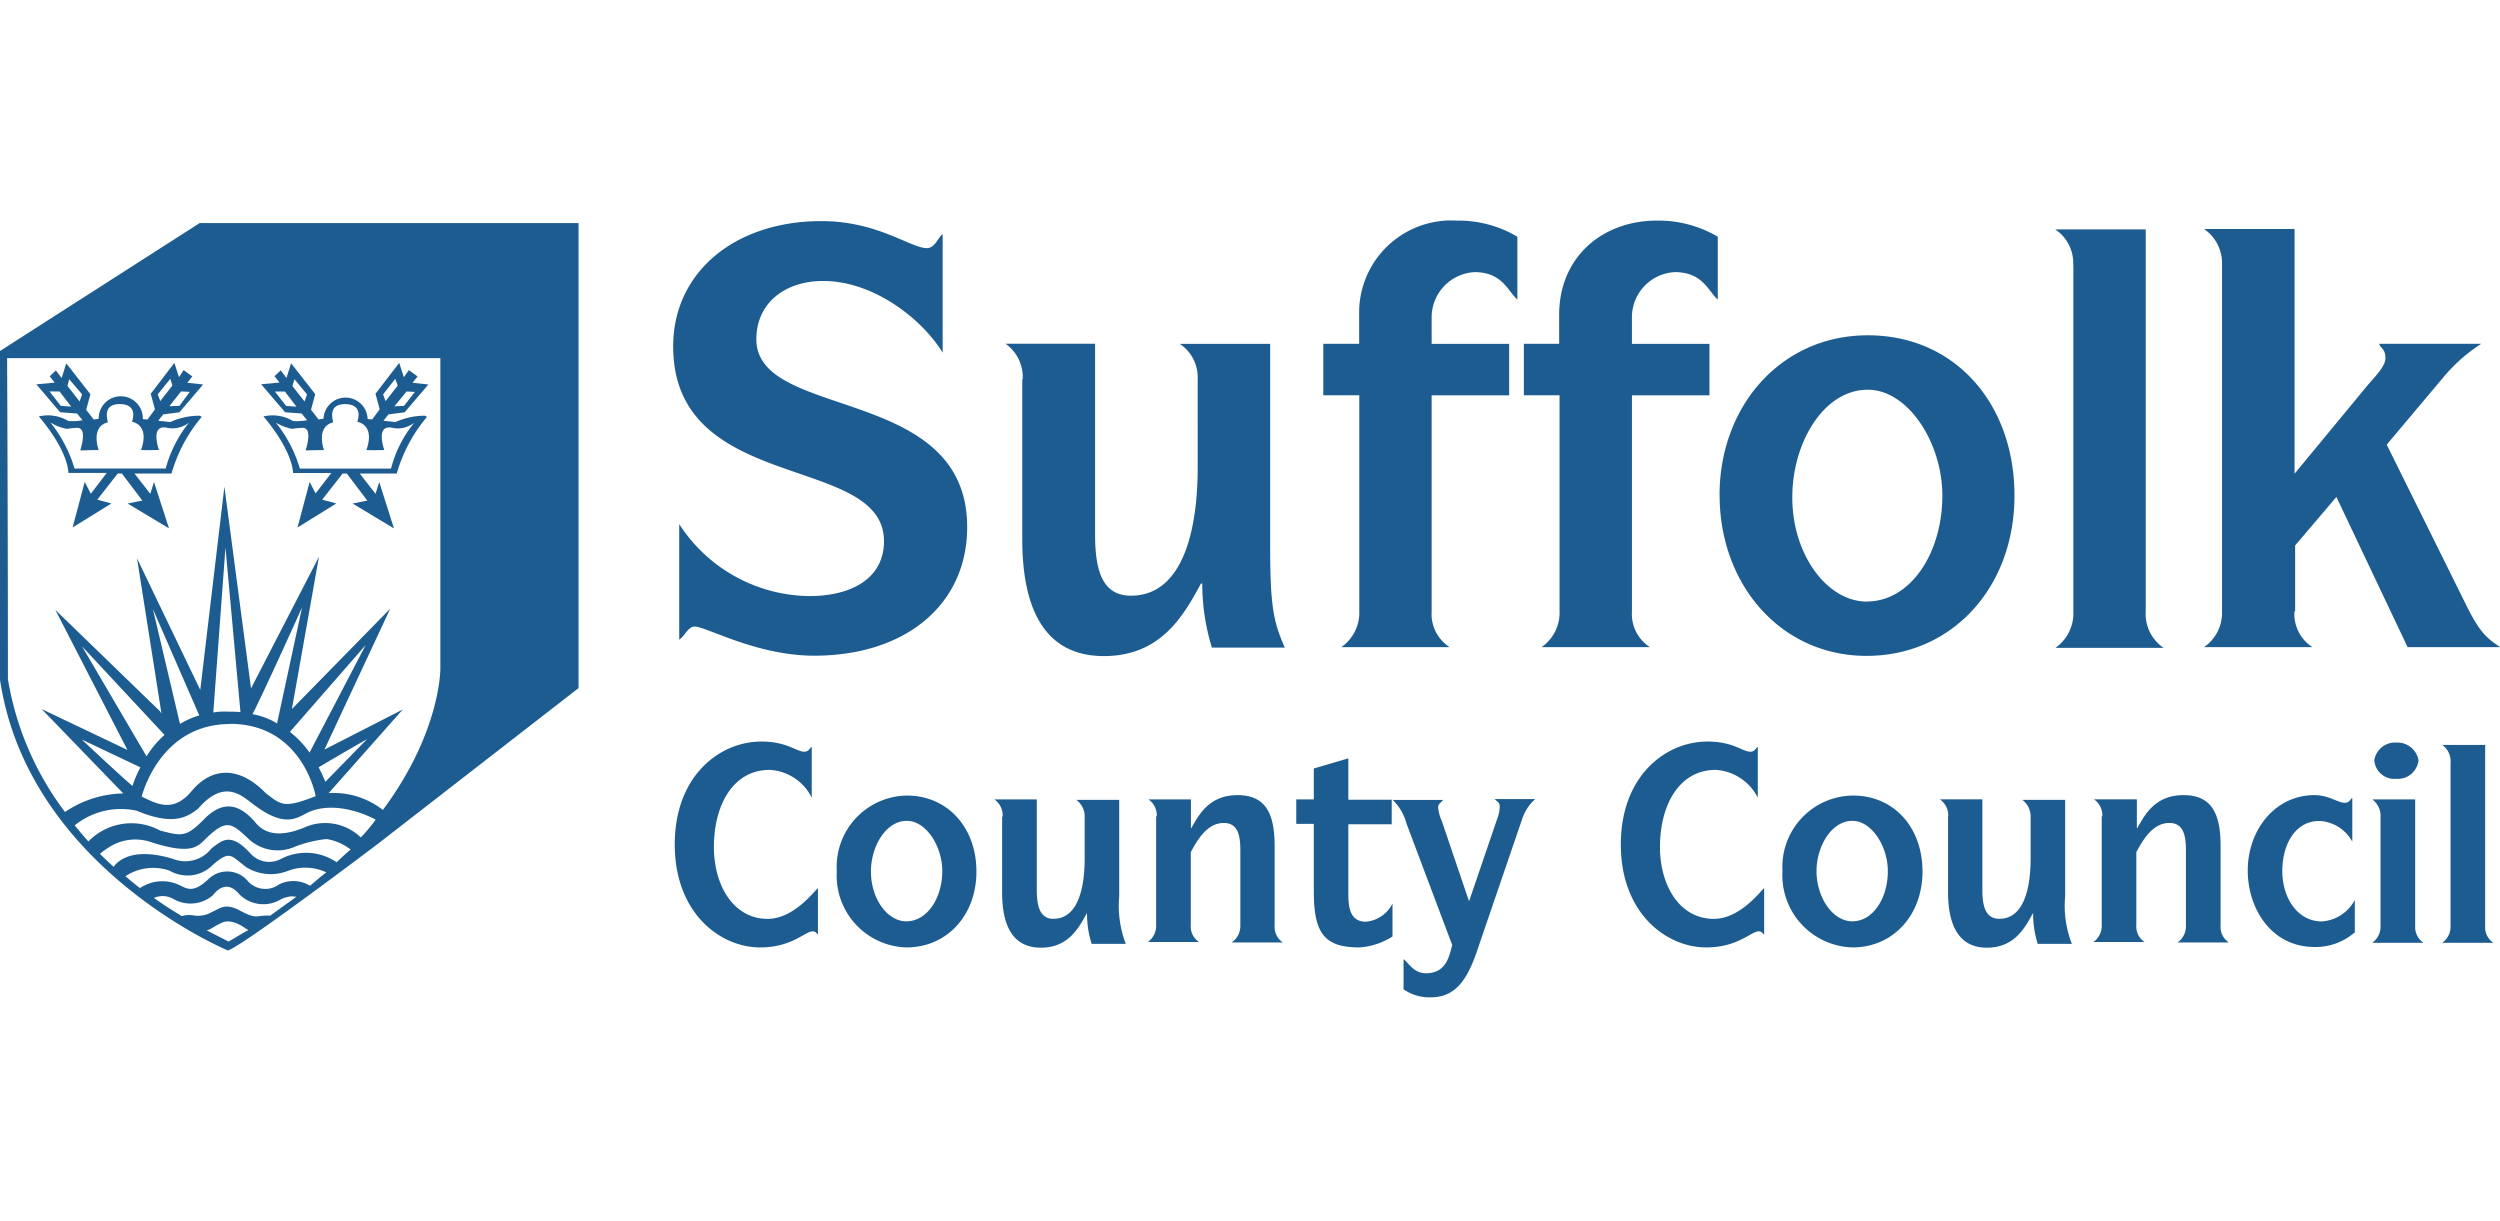 <svg xmlns="http://www.w3.org/2000/svg" xmlns:xlink="http://www.w3.org/1999/xlink" width="170" height="83" viewBox="0 0 170 83">
  <defs>
    <clipPath id="clip-path">
      <rect id="Rectangle_147914" data-name="Rectangle 147914" width="170" height="83" transform="translate(-15984 -15022)" fill="#fff" stroke="#707070" stroke-width="1"/>
    </clipPath>
  </defs>
  <g id="Mask_Group_30" data-name="Mask Group 30" transform="translate(15984 15022)" clip-path="url(#clip-path)">
    <g id="Suffolk_CC_idONMDHt8C_1" data-name="Suffolk CC_idONMDHt8C_1" transform="translate(-15990.35 -15009.85)">
      <path id="Path_83655" data-name="Path 83655" d="M53.846,23.506a10.672,10.672,0,0,0,8.813,4.877c3.03,0,5.1-1.291,5.1-3.73,0-6-14.335-3.156-14.335-13.251,0-5.021,4.169-8.517,10.086-8.517,3.819,0,6.061,1.838,7.163,1.838.565,0,.762-.744,1.076-.95v8.06c-1.336-2.205-4.617-4.877-8.132-4.877-2.546,0-4.536,1.461-4.536,3.963,0,5.541,14.335,3.066,14.335,12.767,0,5.307-4.223,8.75-10.4,8.75-3.936,0-7.334-1.981-8.132-1.981-.457,0-.681.663-1.049.888V23.506Zm23.346-9.871a2.787,2.787,0,0,0-1.165-2.412h6.087v13c0,2.609.592,4.133,2.439,4.133,3.765,0,4.536-5.047,4.536-8.634V13.644a2.731,2.731,0,0,0-1.219-2.412h6.15V25.057c0,3.99.224,5.11,1,6.832H90.056a14.9,14.9,0,0,1-.654-4.357h-.09c-1.219,2.268-2.779,4.931-6.6,4.931-4.393,0-5.55-3.819-5.55-7.943V13.644h.027Zm22.879,1.094H97.632v-3.5h2.439V9.251a6.264,6.264,0,0,1,6.625-6.4,7.883,7.883,0,0,1,4.133,1.094V8.22c-.654-.574-1.022-1.865-2.914-1.865A3.079,3.079,0,0,0,105,9.395v1.838h5.272v3.5H105V29.414a2.679,2.679,0,0,0,1.219,2.439H98.86a2.847,2.847,0,0,0,1.219-2.439V14.729Zm13.6,0h-2.4v-3.5h2.4V9.251c0-3.9,2.914-6.4,6.652-6.4a7.95,7.95,0,0,1,4.133,1.094V8.22c-.654-.574-1.022-1.865-2.914-1.865a3.068,3.068,0,0,0-2.923,3.039v1.838h5.272v3.5H118.62V29.414a2.679,2.679,0,0,0,1.219,2.439h-7.36a2.847,2.847,0,0,0,1.219-2.439V14.729h-.027ZM134.6,28.751c2.95,0,5.128-3.272,5.128-7.2,0-3.586-2.322-7.2-5.074-7.2-3,0-5.128,3.613-5.128,7.289-.027,3.846,2.322,7.118,5.074,7.118Zm-10.023-7.226c0-6.052,4.169-10.875,10.086-10.875s9.969,4.644,9.969,10.9-4.25,10.9-10.059,10.9S124.582,27.63,124.582,21.525ZM148.627,5.862a2.768,2.768,0,0,0-1.219-2.412h6.15v25.99a2.767,2.767,0,0,0,1.219,2.465h-7.36a2.864,2.864,0,0,0,1.219-2.465V5.862ZM163.67,29.414a2.679,2.679,0,0,0,1.219,2.439h-7.361a2.847,2.847,0,0,0,1.219-2.439V5.835a2.83,2.83,0,0,0-1.219-2.412h6.15v16.64l4.931-5.971c.484-.574,1.246-1.318,1.246-1.865,0-.717-.341-.663-.421-1h6.939a11.329,11.329,0,0,0-2.492,2.179l-3.936,4.68L175.3,28.894c1.022,2.1,1.533,2.385,2.349,2.959h-6.285l-4.841-10.211-2.806,3.3v4.474h-.027Zm-100.393,22c-.117-.117-.17-.233-.368-.233-.511,0-1.417,1.094-3.568,1.094-2.716,0-5.81-2.322-5.81-7s3.057-7,5.89-7c1.757,0,2.376.69,2.914.69.314,0,.368-.233.511-.341v3.47a3.386,3.386,0,0,0-2.86-1.892c-2.465,0-3.792,2.349-3.792,5.254,0,2.609,1.336,4.877,3.649,4.877,1.7,0,3.03-1.694,3.425-2.1v3.183h0Zm6.007-.914c1.39,0,2.439-1.551,2.439-3.416,0-1.694-1.1-3.416-2.412-3.416-1.417,0-2.439,1.721-2.439,3.443,0,1.838,1.1,3.389,2.412,3.389ZM64.55,47.085a4.846,4.846,0,0,1,4.761-5.137c2.779,0,4.734,2.179,4.734,5.164s-2.008,5.164-4.761,5.164a4.888,4.888,0,0,1-4.734-5.191Zm11.278-3.73a1.322,1.322,0,0,0-.565-1.148H78.15v6.168c0,1.237.287,1.954,1.13,1.954,1.784,0,2.125-2.385,2.125-4.07V43.391a1.388,1.388,0,0,0-.565-1.148h2.914v6.545a7.259,7.259,0,0,0,.448,3.245H81.88a6.752,6.752,0,0,1-.314-2.062h-.027c-.565,1.058-1.3,2.322-3.111,2.322-2.1,0-2.636-1.811-2.636-3.756V43.373h.027Zm10.48,0a1.322,1.322,0,0,0-.565-1.148h2.887v1.954h.027c.511-.888,1.192-2.241,3.147-2.241s2.519,1.318,2.519,3.47v5.4a1.25,1.25,0,0,0,.565,1.148H91.4a1.356,1.356,0,0,0,.592-1.148V45.65c0-1.058-.2-1.838-1.13-1.838-1.157,0-1.811,1.2-2.241,1.981V50.76a1.25,1.25,0,0,0,.565,1.148H85.7a1.347,1.347,0,0,0,.565-1.148V43.355h.027Zm10.678.52H95.794V42.208h1.192v-2.1l2.349-.69v2.815h2.95V43.9h-2.95v4.734c0,.914.117,1.892,1.192,1.892a2.231,2.231,0,0,0,1.811-1.237v2.241a4.714,4.714,0,0,1-2.268.744c-2.376,0-3.084-.977-3.084-3.819v-4.59Zm6.123,9.207c.368.314.708.95,1.506.95,1.363,0,1.587-1.148,1.784-1.919l-3.111-8.266a3.479,3.479,0,0,0-.932-1.6h3.425c-.143.17-.341.287-.341.484a2.925,2.925,0,0,0,.251.95L107.53,49.1h.027l1.9-5.567a2.265,2.265,0,0,0,.17-.861c0-.287-.17-.287-.341-.484h2.752a3.123,3.123,0,0,0-.879,1.345l-2.887,8.436c-.735,2.3-1.5,3.7-3.344,3.7a3.069,3.069,0,0,1-1.838-.547V53.091h.027Zm24.5-1.668c-.117-.117-.17-.233-.368-.233-.511,0-1.417,1.094-3.568,1.094-2.716,0-5.809-2.322-5.809-7s3.057-7,5.89-7c1.757,0,2.376.69,2.914.69.314,0,.368-.233.511-.341v3.47a3.44,3.44,0,0,0-2.86-1.892c-2.465,0-3.792,2.349-3.792,5.254,0,2.609,1.336,4.877,3.658,4.877,1.7,0,3.03-1.694,3.425-2.1v3.183h0Zm6-.914c1.39,0,2.412-1.551,2.412-3.416,0-1.694-1.1-3.416-2.412-3.416-1.417,0-2.439,1.721-2.439,3.443.027,1.838,1.13,3.389,2.439,3.389Zm-4.752-3.416a4.851,4.851,0,0,1,4.787-5.137c2.806,0,4.734,2.179,4.734,5.164s-2.008,5.164-4.761,5.164a4.909,4.909,0,0,1-4.761-5.191Zm11.269-3.73a1.322,1.322,0,0,0-.565-1.148h2.887v6.168c0,1.237.287,1.954,1.157,1.954,1.784,0,2.125-2.385,2.125-4.07V43.391a1.389,1.389,0,0,0-.565-1.148h2.914v6.545a7.1,7.1,0,0,0,.457,3.245h-2.322a6.753,6.753,0,0,1-.314-2.062h-.027c-.565,1.058-1.3,2.322-3.12,2.322-2.071,0-2.636-1.811-2.636-3.756V43.373h0Zm10.48,0a1.322,1.322,0,0,0-.565-1.148h2.914v1.954h.027c.511-.888,1.192-2.241,3.147-2.241s2.519,1.318,2.519,3.47v5.4a1.25,1.25,0,0,0,.565,1.148h-3.488a1.347,1.347,0,0,0,.565-1.148V45.65c0-1.058-.2-1.838-1.13-1.838-1.157,0-1.811,1.2-2.241,1.981V50.76a1.25,1.25,0,0,0,.565,1.148H150a1.347,1.347,0,0,0,.565-1.148V43.355h.027Zm17.142,7.916a4.072,4.072,0,0,1-2.69.977c-3.03,0-4.563-2.7-4.563-5.191,0-2.815,1.9-5.137,4.527-5.137,1,0,1.587.52,2.071.52.368,0,.368-.287.511-.314v2.959a2.691,2.691,0,0,0-2.241-1.408c-1.7,0-2.519,1.694-2.519,3.389,0,1.865,1.049,3.443,2.69,3.443a2.748,2.748,0,0,0,2.241-1.461v2.241h-.027ZM169.1,39.545a1.43,1.43,0,0,1,1.5-1.2,1.458,1.458,0,0,1,1.506,1.2,1.41,1.41,0,0,1-1.506,1.264A1.368,1.368,0,0,1,169.1,39.545Zm.43,3.81a1.432,1.432,0,0,0-.565-1.148h2.914v8.607a1.308,1.308,0,0,0,.565,1.148H168.96a1.347,1.347,0,0,0,.565-1.148V43.355Zm4.761-3.7a1.388,1.388,0,0,0-.565-1.148h2.914V50.814a1.25,1.25,0,0,0,.565,1.148H173.72a1.347,1.347,0,0,0,.565-1.148V39.652ZM21.418,36.64H21.9l-.054-.744-.565-.027.143.771Zm-2.528.4.054.341.2.341.314.09.341-.457-.314-.457-.592.143Z" transform="translate(-1.298)" fill="#1d5c90"/>
      <path id="Path_83656" data-name="Path 83656" d="M36.294,33.361s.027,4.3-3.909,9.584A5.466,5.466,0,0,0,28.7,41.8l5.038-5.684-5.325,2.725,4.474-9.584L26.2,36.086l1.838-10.355L23.42,34.678,21.609,20.962,19.968,34.786l-4.3-8.947L17.332,36.4l-.081-.143-7.136-6.912,4.9,9.521L9.183,36.086l5.55,5.738a7.257,7.257,0,0,0-3.963,1.264,20.591,20.591,0,0,1-3.882-9.037c0-10.875-.054-21.83-.054-21.83h29.46v21.14Zm-8.275,6.688c.789-.484,3.29-1.919,3.29-1.919l-2.833,2.9c-.117-.26-.251-.6-.457-.977ZM15.36,41.313c-.484-.377-3.452-3.156-3.452-3.156l3.99,1.892A7.875,7.875,0,0,0,15.36,41.313Zm.959-2.008-4.393-7.486,5.612,6.025A6.372,6.372,0,0,0,16.319,39.3Zm2.268-2.214-1.838-7.8L19.9,36.516a5.625,5.625,0,0,0-1.3.574Zm7.477.547,5.155-5.908L27.4,39.045a6.858,6.858,0,0,0-1.336-1.408Zm-2.546-1.2c.708-1.345,3.371-7.262,3.371-7.262l-1.7,7.889A4.648,4.648,0,0,0,23.519,36.436Zm-2.663-.117L21.681,25.1,22.7,36.292a7.821,7.821,0,0,0-.8-.027A4.344,4.344,0,0,0,20.856,36.319Zm1.13.771c4.9,0,5.809,4.823,5.809,4.823l.027.09c-2.179.861-2.349.6-3.4-.2-1.784-1.838-3.649-1.811-5.038-.143-1.219,1.461-2.3.914-3.344.4l-.054-.027c.224-.834,1.614-4.931,6.007-4.931Zm8.894,7.719a3.482,3.482,0,0,0-3.855-.663c-1.954.807-2.833.2-3.254-.287-1.165-1.408-2.3-1.551-3.541-.287s-1.533,1.148-3,.771a4.074,4.074,0,0,0-4.868.744c-.314-.341-.619-.717-.932-1.094a5,5,0,0,1,4.2-1c2.412,1,3.371.52,4.2-.143,1.784-2.062,2.976-.861,3.712-.314,2.3,1.748,3.03.888,3.882.52,1.928-.771,4.16.377,4.474.547a10.858,10.858,0,0,1-1,1.2h0ZM29.238,46.5a3.7,3.7,0,0,0-3.765-.233,1.7,1.7,0,0,1-2.125-.4c-1.363-1.461-1.928-.807-2.609-.314a2.254,2.254,0,0,1-2.636.717c-2.779-.834-3.765.17-4.025.547-.314-.287-.619-.574-.932-.888a5.634,5.634,0,0,1,.592-.43,3.3,3.3,0,0,1,2.95-.341c2.716.861,3.12.26,3.658-.26,1.39-1.345,1.73-1.094,2.887,0a2.9,2.9,0,0,0,3.174.547,8.285,8.285,0,0,1,2.152-.52,3.587,3.587,0,0,1,1.641.717c-.314.233-.619.547-.959.861Zm-1.811,1.6a2.172,2.172,0,0,0-2.1-.09,1.584,1.584,0,0,1-2.152-.26,1.833,1.833,0,0,0-2.663-.09c-1.022.977-1.47.628-1.954.4a2.721,2.721,0,0,0-2.69.2c-.341-.26-.663-.529-.986-.807a3.406,3.406,0,0,1,3-.377,2.419,2.419,0,0,0,2.887-.341c1.273-1.148,1.3-.628,2.349.117A3.171,3.171,0,0,0,25.9,47.1a3.331,3.331,0,0,1,2.636.09c-.368.287-.735.6-1.1.914Zm-2.716,2.035a2.835,2.835,0,0,0-.654.027c-.341.027-.484.117-1.443-.4-.968-.484-1.246-.143-1.838.117a1.868,1.868,0,0,1-1.3.233,1.723,1.723,0,0,0-.762.054c-.645-.386-1.282-.8-1.9-1.237a1.481,1.481,0,0,1,1.363.09,2.332,2.332,0,0,0,2.636-.26c.905-1.148,1.614-.314,1.838-.054a2.3,2.3,0,0,0,2.806.314,2.1,2.1,0,0,1,.735-.2l.314.027c-.538.4-1.165.834-1.784,1.291h0ZM21.9,51.9c-.448-.233-.959-.484-1.5-.771.314-.054.314-.17,1.049-.52.735-.314,1.533.377,1.757.484l.027.027c-.448.233-.879.52-1.336.771ZM19.923,3.04,6.35,11.736v22.35C8.251,46.853,21.842,52.5,21.842,52.5c.932-.233,10.14-7.2,10.14-7.2L45.69,34.661V3.04H19.914ZM10.4,14.489l.789,1.031-.708-.054-.762-.977H10.4Zm.654-.834.879,1.031-.17.484-.825-1.058.117-.457Zm2.008,4.823s-.592-1.578.619-1.892c0-.143-.421-1.264.852-1.237s.789,1.2.789,1.2,1.246.17.619,1.919c.341.027,1.219,0,1.219,0s-.619-1.694.484-1.524a1.8,1.8,0,0,0,1.56-.341,8.51,8.51,0,0,0-1.587,3.129h-6.2A8.993,8.993,0,0,0,9.775,16.6a3.517,3.517,0,0,0,1.1.43c.251-.027.394-.054.538-.054s.932-.26.394,1.524c.905-.027,1.246-.027,1.246-.027h0Zm4.868-4.85.143.457-.825,1.058-.17-.457Zm.735.861.592.027-.708.95-.681.027.789-1ZM10.4,15.9l1.192.09.368.457A4.147,4.147,0,0,1,11,16.5a2.7,2.7,0,0,0-2.008-.314C11.066,18.649,11,20.029,11,20.029h2.609l-1.076,1.408-.027-.027-.394-.771-.825,3.1,2.636-1.632-.959-.26,1.39-1.775h.287l1.39,1.838-1,.2L17.843,23.8l-1.022-3.156-.251.807-1.076-1.381h2.519a10.382,10.382,0,0,1,1.954-3.73c.117-.143.117-.117-.027-.2a4.682,4.682,0,0,0-2.008.43l-.825-.09.341-.43,1.1-.143,1.614-1.892-1.076-.117.341-.43-.592-.43-.314.484-.314-.977L16.6,14.65l.287,1.058-.511.69-.314-.027v-.054a1.5,1.5,0,0,0-3,0v.027s-.143.027-.341.054l-.511-.663.287-1.058-1.641-2.1-.314,1-.394-.52-.421.4.341.43-1.246.117,1.614,1.892Zm15.322-1.408.789,1.031-.708-.054-.762-.977h.681Zm.654-.834.852,1.031-.17.484-.825-1.058.143-.457Zm2.008,4.823s-.592-1.578.619-1.892c0-.143-.421-1.264.852-1.237s.789,1.2.789,1.2,1.246.17.619,1.919c.341.027,1.219,0,1.219,0s-.619-1.694.484-1.524a1.791,1.791,0,0,0,1.56-.341,8.1,8.1,0,0,0-1.587,3.129h-6.2A8.993,8.993,0,0,0,25.1,16.6a3.283,3.283,0,0,0,1.1.43c.251-.027.394-.054.538-.054s.932-.26.394,1.524c.905-.027,1.246-.027,1.246-.027Zm4.841-4.85.17.457-.825,1.058-.17-.457Zm.771.861.565.027-.735.95-.654.027ZM25.7,15.9l1.165.09.368.457a4.136,4.136,0,0,1-.959.054,2.7,2.7,0,0,0-2.008-.314c2.071,2.465,2.008,3.846,2.008,3.846H28.88L27.8,21.437V21.41l-.394-.771-.825,3.1,2.636-1.632-.959-.26,1.39-1.775h.287l1.39,1.838-1,.2L33.138,23.8l-1-3.156-.251.807-1.076-1.381h2.519a10.382,10.382,0,0,1,1.954-3.73c.117-.143.117-.117-.027-.2a4.721,4.721,0,0,0-2.008.43l-.825-.09.341-.43,1.1-.143,1.614-1.892-1.076-.117.341-.43-.592-.43-.341.484-.314-.977-1.614,2.1.287,1.058-.511.69-.314-.027v-.054a1.5,1.5,0,0,0-2.994,0v.027s-.143.027-.341.054l-.511-.663.287-1.058-1.641-2.1-.314,1-.394-.52-.421.4.341.43-1.246.117,1.614,1.892Z" transform="translate(0 -0.02)" fill="#1d5c90"/>
    </g>
  </g>
</svg>
